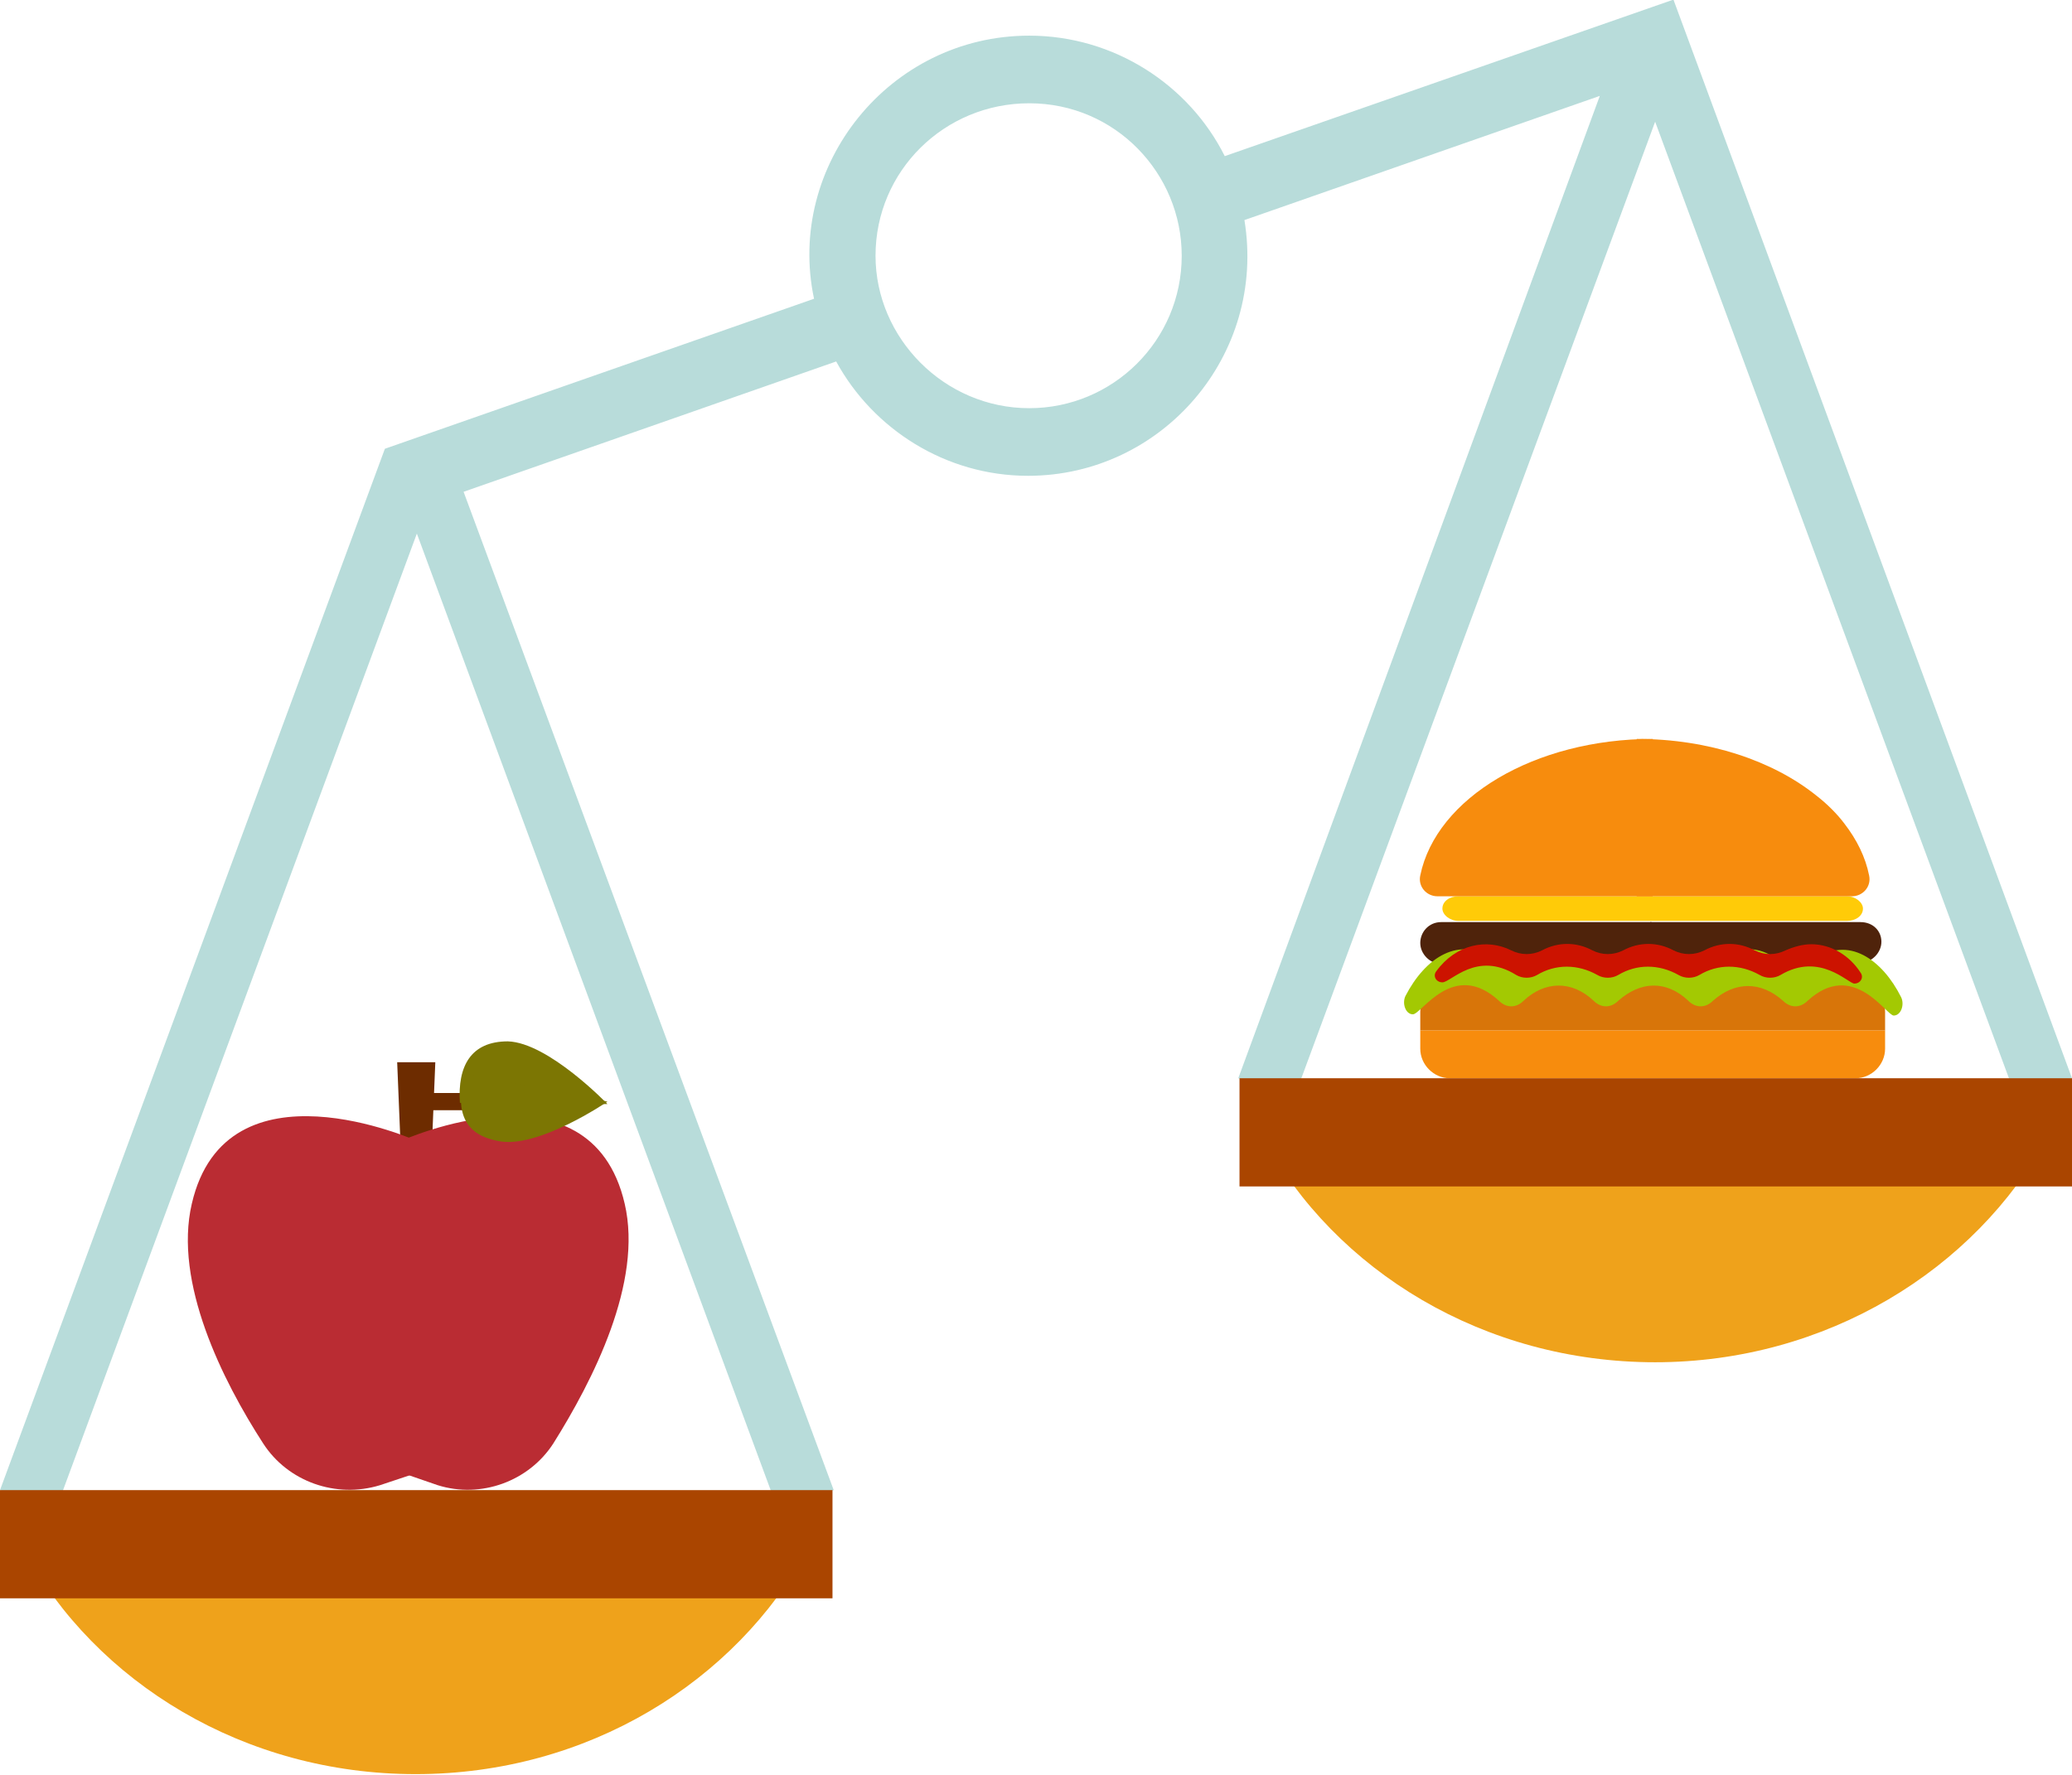 <?xml version="1.0" encoding="utf-8"?>
<!-- Generator: Adobe Illustrator 21.1.0, SVG Export Plug-In . SVG Version: 6.00 Build 0)  -->
<svg version="1.1" id="Layer_1" xmlns="http://www.w3.org/2000/svg" xmlns:xlink="http://www.w3.org/1999/xlink" x="0px" y="0px"
	 viewBox="0 0 168.5 144.4" style="enable-background:new 0 0 168.5 144.4;" xml:space="preserve">
<style type="text/css">
	.st0{fill:#340025;}
	.st1{fill:#428388;}
	.st2{fill:#F2F2F2;}
	.st3{fill:#FFC500;}
	.st4{fill:none;stroke:#FFC500;stroke-width:0.924;stroke-linecap:round;stroke-miterlimit:10;}
	.st5{fill:#925930;}
	.st6{fill:none;stroke:#FFC500;stroke-width:0.423;stroke-linecap:round;stroke-miterlimit:10;}
	.st7{fill:none;stroke:#FFC500;stroke-width:0.839;stroke-linecap:round;stroke-miterlimit:10;}
	.st8{fill:url(#);}
	.st9{fill:#689CA0;}
	.st10{fill:#326266;}
	.st11{fill:#5D3351;}
	.st12{fill:#340025;stroke:#FFFFFF;stroke-width:1.133;stroke-miterlimit:10;}
	.st13{fill:none;stroke:#FFFFFF;stroke-width:1.133;stroke-miterlimit:10;}
	.st14{fill:#FFC500;stroke:#FFFFFF;stroke-width:1.133;stroke-miterlimit:10;}
	.st15{fill:#428388;stroke:#FFFFFF;stroke-width:1.133;stroke-miterlimit:10;}
	.st16{fill:#340025;stroke:#FFFFFF;stroke-width:0.536;stroke-miterlimit:10;}
	.st17{fill:none;stroke:#FFFFFF;stroke-width:0.536;stroke-miterlimit:10;}
	.st18{fill:#FFC500;stroke:#FFFFFF;stroke-width:0.536;stroke-miterlimit:10;}
	.st19{fill:#428388;stroke:#FFFFFF;stroke-width:0.536;stroke-miterlimit:10;}
	.st20{fill:#340025;stroke:#FFFFFF;stroke-width:1.107;stroke-miterlimit:10;}
	.st21{fill:#FFC500;stroke:#FFFFFF;stroke-width:1.107;stroke-miterlimit:10;}
	.st22{fill:none;stroke:#428388;stroke-width:1.866;stroke-linecap:round;stroke-linejoin:round;stroke-miterlimit:10;}
	.st23{fill:none;stroke:#F2F2F2;stroke-width:1.839;stroke-linecap:round;stroke-linejoin:round;stroke-miterlimit:10;}
	.st24{fill:none;stroke:#340025;stroke-width:1.294;stroke-linecap:round;stroke-miterlimit:10;}
	.st25{fill:none;stroke:#FFC500;stroke-width:1.925;stroke-miterlimit:10;}
	.st26{fill:none;stroke:#F2F2F2;stroke-width:0.481;stroke-miterlimit:10;}
	.st27{fill:#FABFAE;}
	.st28{fill:#8E4667;}
	.st29{fill:#0C80A6;}
	.st30{fill:#0AA4C9;}
	.st31{fill:#FFBD09;}
	.st32{fill:#6DCECD;}
	.st33{fill:#454C53;}
	.st34{fill:#FFFFFF;}
	.st35{fill:none;}
	.st36{fill:none;stroke:#454C53;stroke-width:5;stroke-miterlimit:10;}
	.st37{fill:#C60000;}
	.st38{fill:#B7B1A9;}
	.st39{fill:#EAC311;}
	.st40{fill:#5A5B52;}
	.st41{fill:#FF5430;}
	.st42{fill:#FFE217;}
	.st43{fill:#B48205;}
	.st44{fill:#F5F5F5;}
	.st45{fill:#72C56C;}
	.st46{fill:#2EB045;}
	.st47{opacity:0.5;fill:#FFFFFF;}
	.st48{fill:#FCDC56;}
	.st49{fill:#5BC6FF;}
	.st50{fill:#B8DCDA;}
	.st51{fill:#4F230B;}
	.st52{fill:#F78C0D;}
	.st53{fill:#FFCB08;}
	.st54{fill:#D87509;}
	.st55{fill:#A3C902;}
	.st56{fill:#CC1300;}
	.st57{fill:#EFA21B;}
	.st58{fill:#AA4500;}
	.st59{fill:#6D2C00;}
	.st60{fill:#BA2C33;}
	.st61{fill:#7C7603;}
	.st62{fill:none;stroke:#49B8BF;stroke-width:4;stroke-linecap:round;stroke-linejoin:round;stroke-miterlimit:10;}
	.st63{fill:#FAE3B6;}
	.st64{fill:#FFCB05;}
	.st65{fill:#231F20;}
	.st66{fill:none;stroke:#00995C;stroke-width:12.796;stroke-linecap:round;stroke-linejoin:round;stroke-miterlimit:10;}
	.st67{fill:#421664;}
	.st68{fill:#563516;}
	.st69{fill:#FFA300;}
	.st70{fill:#FFC200;}
	.st71{fill:#4C2608;}
	.st72{fill:#492C14;}
	.st73{fill:#606060;}
	.st74{fill:#B5B5B5;}
	.st75{fill:#ED1429;}
</style>
<g>
	<path class="st50" d="M136.1,0L136,0L99.6,12.7c-2.9-5.8-9-9.8-15.9-9.8c-11.4,0-19.8,10.6-17.5,21.4L31.3,36.5L0,121.2l4.5,1.7
		l29.4-79.5l29.4,79.5l4.5-1.7L37.7,40L68,29.4c3,5.5,8.9,9.3,15.6,9.3c10.9,0,19.4-9.8,17.6-20.8l28.9-10.1l-29.4,79.9l4.5,1.7
		l29.4-79.5L164,89.4l4.5-1.7L136.1,0z M96.1,20.8c0,6.9-5.6,12.4-12.4,12.4c-6.9,0-12.5-5.7-12.5-12.4c0-6.9,5.6-12.4,12.5-12.4
		C90.7,8.4,96.1,14.1,96.1,20.8z"/>
	<g>
		<path class="st51" d="M134.3,75v3.4h-17.1c-0.9,0-1.7-0.8-1.7-1.7c0-0.9,0.7-1.7,1.7-1.7H134.3z"/>
		<path class="st51" d="M153,76.6c0,0.9-0.8,1.7-1.7,1.7h-17.1V75h17.1C152.3,75,153,75.7,153,76.6z"/>
	</g>
	<path class="st52" d="M153.3,83.8v1.5c0,1.3-1.1,2.4-2.4,2.4h-33c-1.3,0-2.4-1.1-2.4-2.4v-1.5H153.3z"/>
	<path class="st53" d="M151.5,73.9c0,0.6-0.6,1-1.3,1h-31.6c-0.7,0-1.3-0.5-1.3-1l0,0c0-0.6,0.6-1,1.3-1h31.6
		C150.9,72.9,151.5,73.4,151.5,73.9L151.5,73.9z"/>
	<path class="st52" d="M150.6,72.9h-17.5V60.1c5.9,0,11.1,1.8,14.6,4.6c0.9,0.7,1.7,1.5,2.3,2.3c1,1.3,1.7,2.7,2,4.2
		C152.2,72.1,151.5,72.9,150.6,72.9z"/>
	<path class="st52" d="M134.4,60.1v12.8h-17.5c-0.9,0-1.6-0.8-1.4-1.7C116.8,64.9,124.8,60.1,134.4,60.1z"/>
	<path class="st54" d="M153.3,82.3v1.5h-37.8v-1.5c0-1.3,1.1-2.4,2.4-2.4h33C152.3,79.9,153.3,81,153.3,82.3z"/>
	<g>
		<path class="st55" d="M147.5,78.1c-0.9,0.7-2,0.7-2.9,0c-1.5-1.2-3.3-1.2-4.8,0c-0.9,0.7-2,0.7-2.9,0c-1.5-1.1-3.3-1.2-4.8,0
			c-0.9,0.7-2,0.7-2.9,0c-1.5-1.1-3.3-1.2-4.8,0c-0.9,0.7-2,0.7-2.9,0c-2.8-2.1-5.6-0.2-7.2,2.9c-0.3,0.6,0,1.5,0.6,1.5
			c0.7,0,3.3-4.5,7-1.1c0.6,0.6,1.4,0.6,2,0c1.7-1.6,3.9-1.7,5.7,0c0.6,0.6,1.4,0.6,2,0c1.8-1.6,3.9-1.7,5.7,0c0.6,0.6,1.4,0.6,2,0
			c1.8-1.6,3.9-1.6,5.7,0c0.6,0.6,1.4,0.6,2,0c0,0,0,0,0,0c3.7-3.4,6.4,1.2,7,1.2l0,0c0.6,0,0.9-0.9,0.6-1.5
			C153.1,78.1,150.3,76,147.5,78.1z"/>
	</g>
	<g>
		<path class="st56" d="M147.3,76.8c-0.7,0-1.4,0.2-2.1,0.5c-0.8,0.4-1.7,0.4-2.5,0c-1.3-0.7-2.8-0.7-4.1,0c-0.8,0.4-1.7,0.4-2.5,0
			c-1.3-0.7-2.8-0.7-4.1,0c-0.8,0.4-1.7,0.4-2.5,0c-1.3-0.7-2.8-0.7-4.1,0c-0.8,0.4-1.7,0.4-2.5,0c-2-1-4.5-0.5-6.1,1.7
			c-0.3,0.4,0,0.9,0.5,0.9c0.7,0,2.8-2.6,6-0.6c0.5,0.3,1.2,0.3,1.7,0c1.5-0.9,3.3-0.9,4.9,0c0.5,0.3,1.2,0.3,1.7,0
			c1.5-0.9,3.3-0.9,4.9,0c0.5,0.3,1.2,0.3,1.7,0c1.5-0.9,3.3-0.9,4.9,0c0.5,0.3,1.2,0.3,1.7,0c0,0,0,0,0,0c3.2-1.9,5.5,0.7,6,0.7h0
			c0.5,0,0.8-0.5,0.5-0.9C150.4,77.7,148.9,76.8,147.3,76.8L147.3,76.8z"/>
	</g>
	<path class="st57" d="M102.7,92.5c5.9,10.9,18,18.3,31.9,18.3c13.9,0,26-7.5,31.9-18.3H102.7z"/>
	<rect x="100.8" y="87.7" class="st58" width="67.7" height="8.8"/>
	<polygon class="st59" points="35,96.2 32.7,96.2 32.3,86.4 35.4,86.4 	"/>
	<path class="st60" d="M33.9,92.8c0,0-15.5-7-18.3,5.1c-1.5,6.4,2.5,14.4,5.8,19.5c2,3.1,5.9,4.5,9.5,3.4l3-1V92.8z"/>
	<path class="st60" d="M32.6,92.8c0,0,15.4-7,18.2,5.1c1.5,6.4-2.6,14.4-5.8,19.5c-2,3.1-5.9,4.5-9.4,3.4l-2.9-1V92.8z"/>
	<rect x="33.1" y="88.9" class="st59" width="6.4" height="1.4"/>
	<path class="st61" d="M49.4,89.8l-12-0.1c-0.2-3,0.9-5,3.9-5C44.6,84.8,49.4,89.8,49.4,89.8z"/>
	<path class="st61" d="M49.4,89.6c0,0-5.7,3.9-8.9,3.2c-3.2-0.6-3.3-2.9-2.8-5.5L49.4,89.6z"/>
	<path class="st57" d="M1.9,126c5.9,10.9,18,18.3,31.9,18.3c14,0,26-7.5,31.9-18.3H1.9z"/>
	<rect x="0" y="121.2" class="st58" width="67.7" height="8.8"/>
</g>
</svg>
